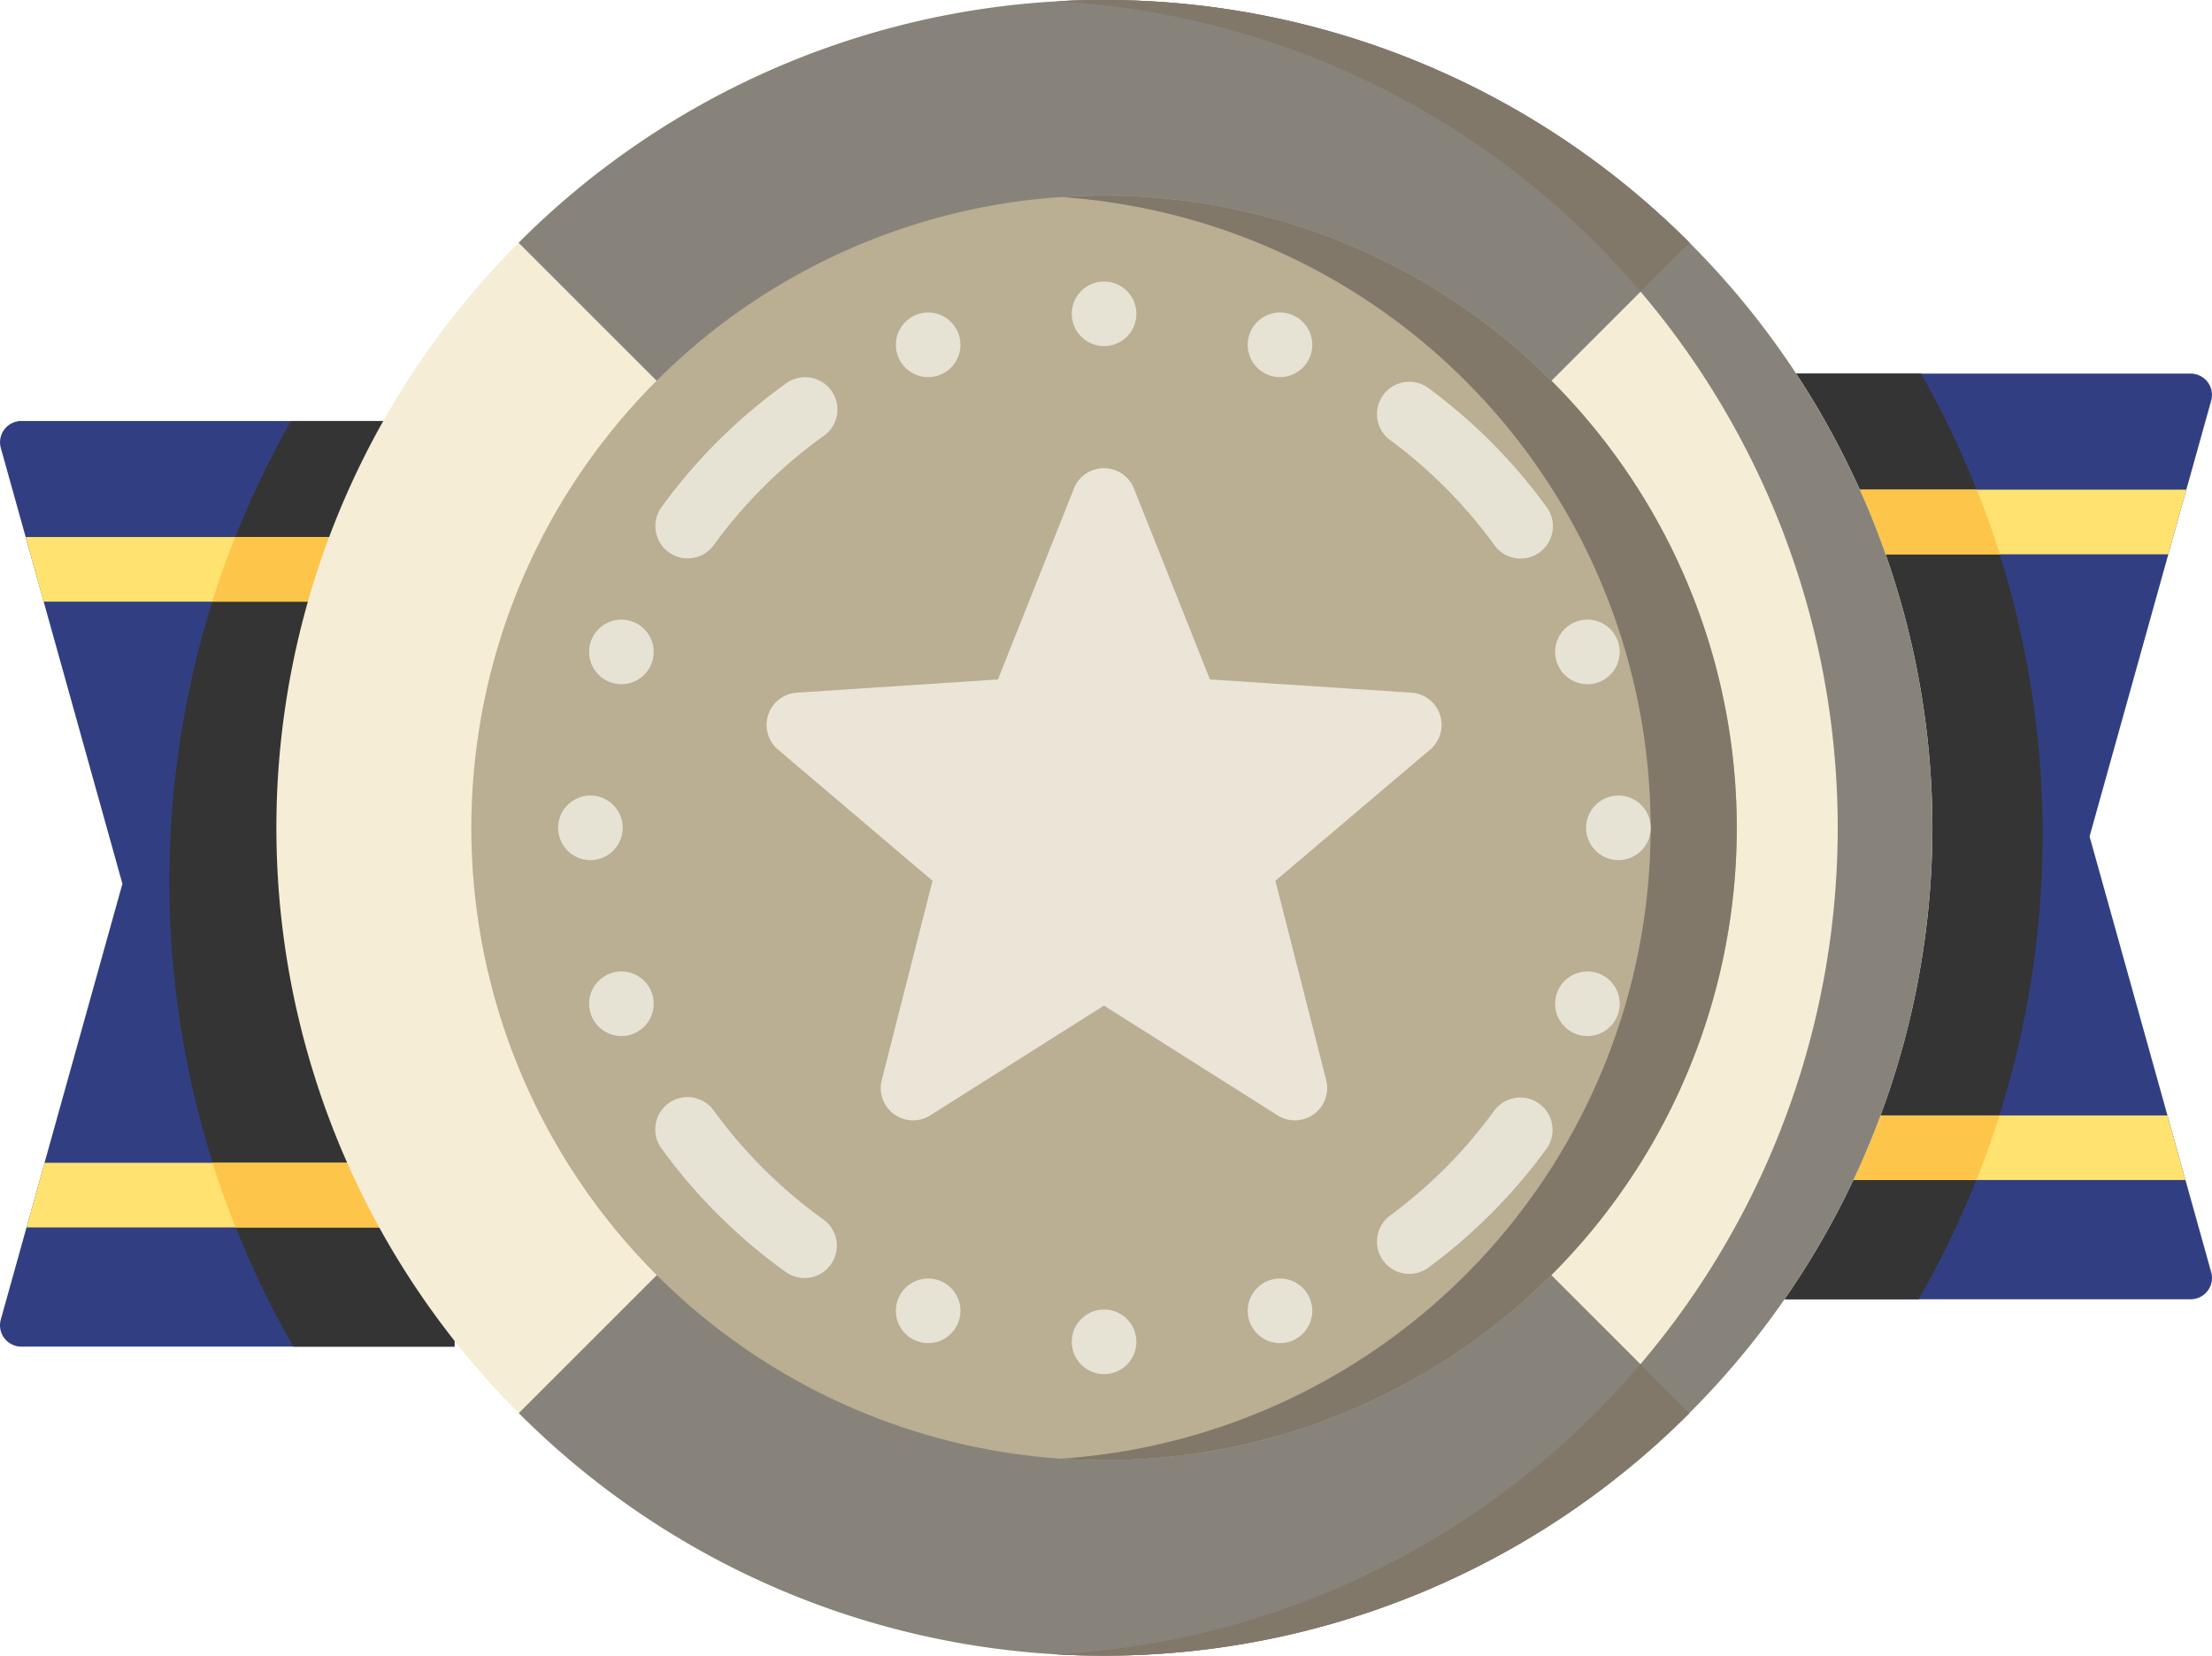 <svg id="Group_81" data-name="Group 81" xmlns="http://www.w3.org/2000/svg" width="288.893" height="216.28" viewBox="0 0 288.893 216.28">
  <g id="Group_80" data-name="Group 80" transform="translate(0 0)">
    <g id="Group_79" data-name="Group 79" transform="translate(0 0)">
      <g id="Group_78" data-name="Group 78">
        <g id="Group_77" data-name="Group 77">
          <path id="Path_52" data-name="Path 52" d="M406.491,212.313V333.229h56.568a2.786,2.786,0,0,0,2.684-3.539l-3.359-12.031-2.352-8.44-10.172-36.447,10.284-36.858,2.352-8.441,3.246-11.626a2.783,2.783,0,0,0-2.684-3.534Z" transform="translate(-176.956 -163.507)" fill="#313f82"/>
          <path id="Path_53" data-name="Path 53" d="M406.491,212.313V333.229h21.041a121.985,121.985,0,0,0,.321-120.916Z" transform="translate(-176.956 -163.507)" fill="#343434"/>
          <g id="Group_66" data-name="Group 66" transform="translate(229.534 63.965)">
            <path id="Path_54" data-name="Path 54" d="M406.491,239.259v8.44h53.655l2.352-8.44Z" transform="translate(-406.491 -239.259)" fill="#ffe26f"/>
            <path id="Path_55" data-name="Path 55" d="M406.491,384.561V393h55.894l-2.352-8.441Z" transform="translate(-406.491 -302.816)" fill="#ffe26f"/>
          </g>
          <g id="Group_67" data-name="Group 67" transform="translate(229.534 63.965)">
            <path id="Path_56" data-name="Path 56" d="M406.491,239.259v8.44h31.651q-1.35-4.288-3-8.44Z" transform="translate(-406.491 -239.259)" fill="#fec54b"/>
            <path id="Path_57" data-name="Path 57" d="M438.092,384.561h-31.6V393h28.585Q436.74,388.858,438.092,384.561Z" transform="translate(-406.491 -302.816)" fill="#fec54b"/>
          </g>
          <path id="Path_52-2" data-name="Path 52" d="M465.85,212.313V333.228H409.28a2.786,2.786,0,0,1-2.684-3.539l3.359-12.031,2.352-8.44,10.172-36.447-10.284-36.858-2.352-8.44L406.6,215.847a2.783,2.783,0,0,1,2.684-3.534Z" transform="translate(-406.491 -157.319)" fill="#313f82"/>
          <path id="Path_53-2" data-name="Path 53" d="M443.729,212.313V333.228H422.688a121.982,121.982,0,0,1-.321-120.915Z" transform="translate(-384.371 -157.319)" fill="#343434"/>
          <g id="Group_66-2" data-name="Group 66" transform="translate(3.35 70.152)">
            <path id="Path_54-2" data-name="Path 54" d="M462.5,239.259v8.44H408.843l-2.352-8.44Z" transform="translate(-406.491 -239.259)" fill="#ffe26f"/>
            <path id="Path_55-2" data-name="Path 55" d="M462.386,384.561V393H406.491l2.352-8.441Z" transform="translate(-406.379 -302.816)" fill="#ffe26f"/>
          </g>
          <g id="Group_67-2" data-name="Group 67" transform="translate(27.707 70.152)">
            <path id="Path_56-2" data-name="Path 56" d="M438.143,239.259v8.44H406.491q1.35-4.288,3-8.44Z" transform="translate(-406.491 -239.259)" fill="#fec54b"/>
            <path id="Path_57-2" data-name="Path 57" d="M406.492,384.561h31.6V393H409.508Q407.845,388.858,406.492,384.561Z" transform="translate(-406.442 -302.816)" fill="#fec54b"/>
          </g>
          <path id="Path_61" data-name="Path 61" d="M279.869,235.7A108.288,108.288,0,0,1,171.683,343.842q-3.114,0-6.183-.174a108.145,108.145,0,0,1,0-215.931q3.072-.177,6.183-.174A108.289,108.289,0,0,1,279.869,235.7Z" transform="translate(-27.487 -127.562)" fill="#f5edd6"/>
          <path id="Path_62" data-name="Path 62" d="M272.811,159.271l-6.4,6.4-70.037,70.058-.028.022-76.461-76.479a107.868,107.868,0,0,1,70.279-31.535q3.072-.177,6.183-.174A107.861,107.861,0,0,1,272.811,159.271Z" transform="translate(-52.155 -127.562)" fill="#88837a"/>
          <path id="Path_63" data-name="Path 63" d="M272.805,396.232a107.856,107.856,0,0,1-76.439,31.687q-3.114,0-6.183-.174a107.877,107.877,0,0,1-70.256-31.512L196.344,319.8l.022-.028Z" transform="translate(-52.17 -211.638)" fill="#88837a"/>
          <path id="Path_64" data-name="Path 64" d="M359.176,235.7A108.288,108.288,0,0,1,250.99,343.842q-3.114,0-6.183-.174a108.14,108.14,0,0,0,0-215.931q3.072-.177,6.183-.174A108.289,108.289,0,0,1,359.176,235.7Z" transform="translate(-106.795 -127.562)" fill="#88837a"/>
          <path id="Path_65" data-name="Path 65" d="M321.033,444.3l6.4,6.4a107.856,107.856,0,0,1-76.439,31.687q-3.114,0-6.183-.174A108,108,0,0,0,321.033,444.3Z" transform="translate(-106.795 -266.11)" fill="#81786a"/>
          <path id="Path_66" data-name="Path 66" d="M244.807,127.736q3.072-.177,6.183-.174a107.86,107.86,0,0,1,76.461,31.709l-6.4,6.4A107.981,107.981,0,0,0,244.807,127.736Z" transform="translate(-106.795 -127.562)" fill="#81786a"/>
          <path id="Path_67" data-name="Path 67" d="M274.184,255.558a82.612,82.612,0,0,1-82.634,82.6c-1.89,0-3.769-.062-5.626-.191a82.593,82.593,0,0,1,0-164.808c1.857-.129,3.736-.191,5.626-.191A82.616,82.616,0,0,1,274.184,255.558Z" transform="translate(-47.355 -147.42)" fill="#baae93"/>
          <path id="Path_68" data-name="Path 68" d="M334.056,255.558a82.612,82.612,0,0,1-82.633,82.6c-1.89,0-3.769-.062-5.626-.191a82.593,82.593,0,0,0,0-164.808c1.857-.129,3.736-.191,5.626-.191a82.616,82.616,0,0,1,82.633,82.6Z" transform="translate(-107.229 -147.42)" fill="#81786a"/>
          <path id="Path_69" data-name="Path 69" d="M325.875,217.03a4.22,4.22,0,0,0-5.011,6.792A63.218,63.218,0,0,1,334.452,237.5a4.22,4.22,0,1,0,6.822-4.967A71.646,71.646,0,0,0,325.875,217.03Z" transform="translate(-139.313 -166.336)" fill="#e6e3d5"/>
          <path id="Path_70" data-name="Path 70" d="M168.718,215.983a71.614,71.614,0,0,0-16.228,16.109,4.22,4.22,0,1,0,6.823,4.967,63.187,63.187,0,0,1,14.319-14.214,4.22,4.22,0,1,0-4.913-6.862Z" transform="translate(-66.061 -165.893)" fill="#e6e3d5"/>
          <path id="Path_71" data-name="Path 71" d="M340.346,383.212a4.219,4.219,0,0,0-5.895.929,63.226,63.226,0,0,1-13.588,13.681,4.22,4.22,0,1,0,5.012,6.792,71.659,71.659,0,0,0,15.4-15.5,4.223,4.223,0,0,0-.929-5.9Z" transform="translate(-139.313 -239.034)" fill="#e6e3d5"/>
          <path id="Path_72" data-name="Path 72" d="M173.632,398.355a63.177,63.177,0,0,1-14.319-14.214,4.22,4.22,0,1,0-6.822,4.967,71.592,71.592,0,0,0,16.228,16.109,4.22,4.22,0,0,0,4.913-6.862Z" transform="translate(-66.061 -239.032)" fill="#e6e3d5"/>
          <ellipse id="Ellipse_17" data-name="Ellipse 17" cx="4.22" cy="4.22" rx="4.22" ry="4.22" transform="translate(139.975 36.772)" fill="#e6e3d5"/>
          <ellipse id="Ellipse_18" data-name="Ellipse 18" cx="4.22" cy="4.22" rx="4.22" ry="4.22" transform="translate(116.999 40.822)" fill="#e6e3d5"/>
          <ellipse id="Ellipse_19" data-name="Ellipse 19" cx="4.22" cy="4.22" rx="4.22" ry="4.22" transform="translate(162.95 40.82)" fill="#e6e3d5"/>
          <ellipse id="Ellipse_20" data-name="Ellipse 20" cx="4.22" cy="4.22" rx="4.22" ry="4.22" transform="translate(139.975 171.061)" fill="#e6e3d5"/>
          <ellipse id="Ellipse_21" data-name="Ellipse 21" cx="4.22" cy="4.22" rx="4.22" ry="4.22" transform="translate(116.999 167.012)" fill="#e6e3d5"/>
          <ellipse id="Ellipse_22" data-name="Ellipse 22" cx="4.22" cy="4.22" rx="4.22" ry="4.22" transform="translate(162.95 167.013)" fill="#e6e3d5"/>
          <ellipse id="Ellipse_23" data-name="Ellipse 23" cx="4.22" cy="4.22" rx="4.22" ry="4.22" transform="translate(207.149 103.919)" fill="#e6e3d5"/>
          <ellipse id="Ellipse_24" data-name="Ellipse 24" cx="4.22" cy="4.22" rx="4.22" ry="4.22" transform="translate(203.1 80.937)" fill="#e6e3d5"/>
          <ellipse id="Ellipse_25" data-name="Ellipse 25" cx="4.22" cy="4.22" rx="4.22" ry="4.22" transform="translate(203.101 126.9)" fill="#e6e3d5"/>
          <ellipse id="Ellipse_26" data-name="Ellipse 26" cx="4.22" cy="4.22" rx="4.22" ry="4.22" transform="translate(72.889 103.919)" fill="#e6e3d5"/>
          <ellipse id="Ellipse_27" data-name="Ellipse 27" cx="4.22" cy="4.22" rx="4.22" ry="4.22" transform="translate(76.937 80.937)" fill="#e6e3d5"/>
          <ellipse id="Ellipse_28" data-name="Ellipse 28" cx="4.22" cy="4.22" rx="4.22" ry="4.22" transform="translate(76.937 126.9)" fill="#e6e3d5"/>
          <path id="Path_73" data-name="Path 73" d="M265.392,268.482a4.219,4.219,0,0,0-3.73-2.888l-26.309-1.73-9.925-24.937a4.219,4.219,0,0,0-7.841,0l-9.923,24.937-26.278,1.73a4.221,4.221,0,0,0-2.454,7.428l20.186,17.143L192.485,316.2a4.219,4.219,0,0,0,6.343,4.609l22.68-14.339,22.681,14.339a4.219,4.219,0,0,0,6.343-4.609L243.9,290.167l20.214-17.143a4.221,4.221,0,0,0,1.278-4.542Z" transform="translate(-77.329 -175.11)" fill="#eae5d6"/>
        </g>
      </g>
    </g>
  </g>
</svg>
